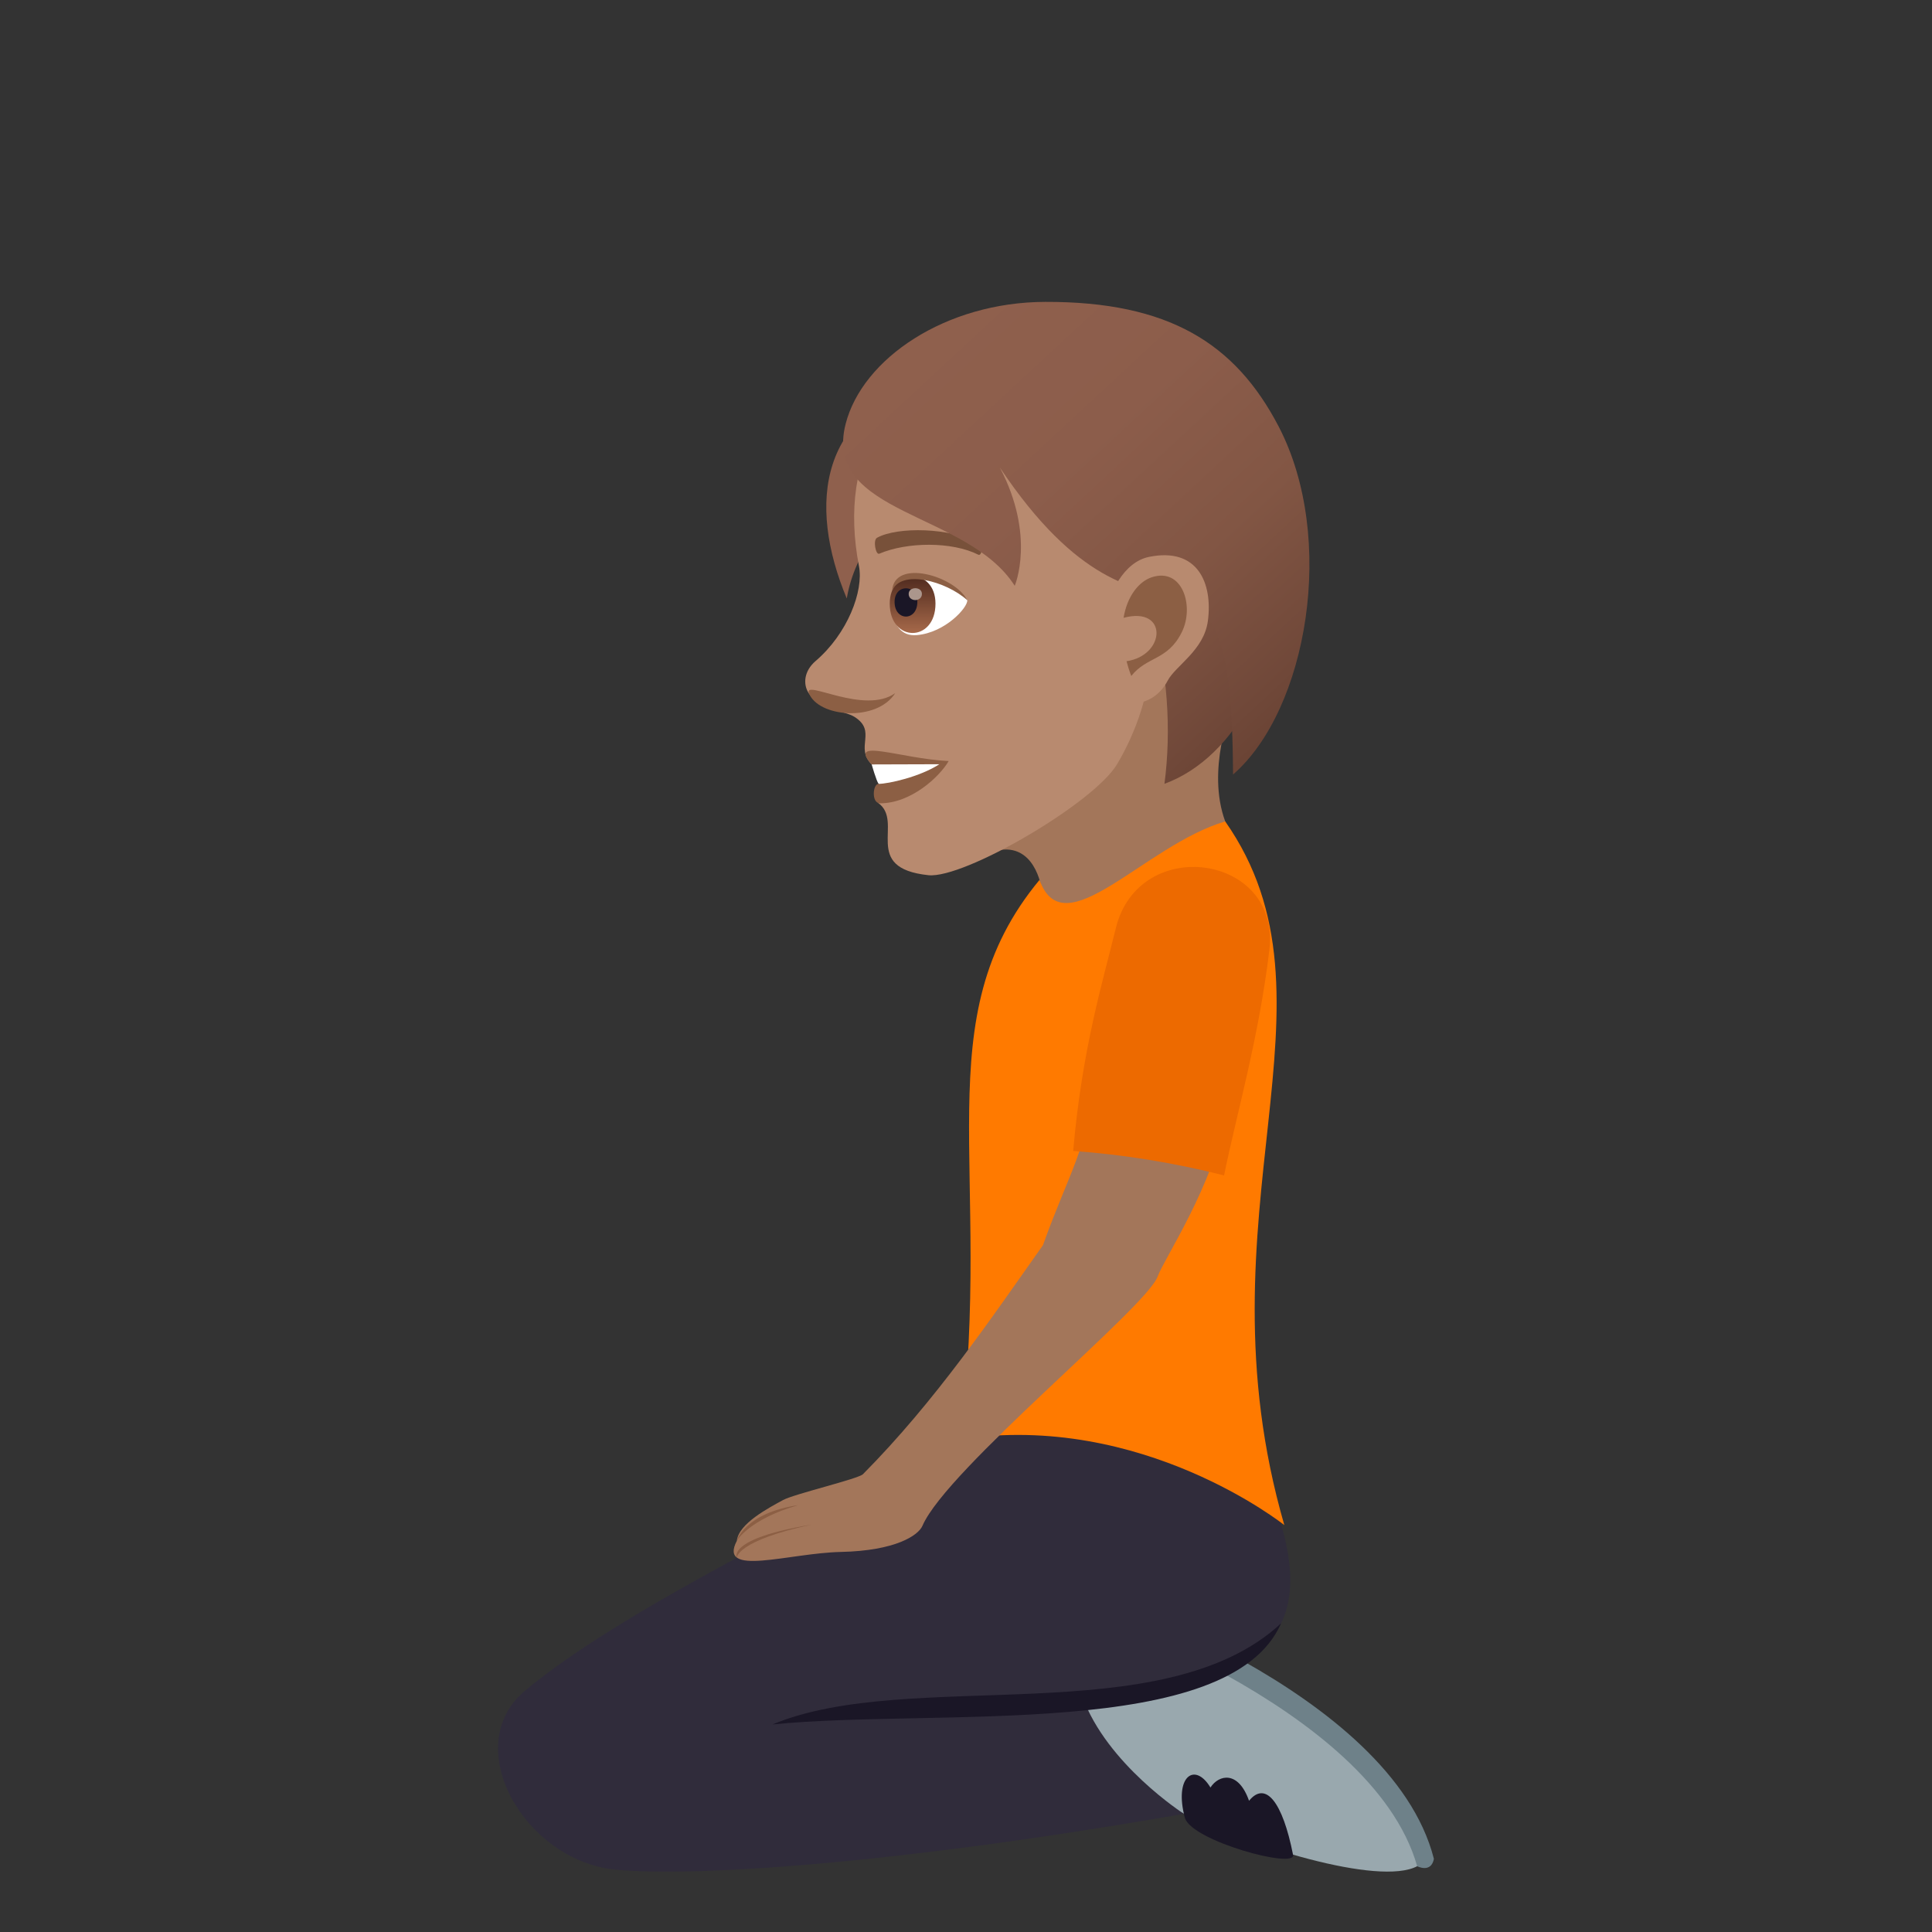 <?xml version="1.0" encoding="utf-8"?>
<!-- Generator: Adobe Illustrator 15.0.0, SVG Export Plug-In . SVG Version: 6.00 Build 0)  -->
<!DOCTYPE svg PUBLIC "-//W3C//DTD SVG 1.1//EN" "http://www.w3.org/Graphics/SVG/1.1/DTD/svg11.dtd">
<svg version="1.1" id="Layer_1" xmlns:x="http://ns.adobe.com/Extensibility/1.0/" xmlns:i="http://ns.adobe.com/AdobeIllustrator/10.0/" xmlns:graph="http://ns.adobe.com/Graphs/1.0/"
	 xmlns="http://www.w3.org/2000/svg" xmlns:xlink="http://www.w3.org/1999/xlink" xmlns:a="http://ns.adobe.com/AdobeSVGViewerExtensions/3.0/"
	 x="0px" y="0px" width="64px" height="64px" viewBox="0 0 64 64" enable-background="new 0 0 64 64" xml:space="preserve">
<rect x="0" y="0" width="64" height="64" fill="#333333" stroke="none"/>
<path fill="#A3765A" d="M32.556,28.34c1.44-0.682,1.853,0.567,1.95,1.091c0.316,1.719,6.813-0.245,6.081-2.22
	c-0.635-1.718,0.214-3.77,0.214-3.77C39.84,22.897,36.328,16.752,32.556,28.34z"/>
<path fill="#8F604D" d="M28.05,19.825c0.561-3.284,4.332-4.152,3.068-7.271C27.103,13.489,26.742,16.693,28.05,19.825z"/>
<path fill="#B88A6F" d="M33.732,11.309c-4.377,0.693-5.983,3.792-5.278,7.443c0.16,0.824-0.375,2.237-1.436,3.145
	c-0.385,0.33-0.422,0.766-0.232,1.059c0.369,0.573,1.182,0.578,1.521,0.792c0.758,0.479-0.001,1.009,0.569,1.575
	c0.259,0.256,1.002-0.086,0.217,1.277c0.873,0.632-0.584,2.155,1.662,2.392c1.182,0.123,5.477-2.382,6.25-3.677
	c0.896-1.508,1.039-2.827,1.039-2.827c3.359-0.96,4.547-3.866,3.822-6.907C40.855,11.326,36.569,10.861,33.732,11.309z"/>
<path fill="#8C5F44" d="M28.876,25.323c0.41,0.249,0.23,0.643,0.23,0.643c-0.197,0-0.246,0.645,0.047,0.645
	c1.024,0,1.965-0.871,2.273-1.4C29.823,25.133,28.06,24.415,28.876,25.323z"/>
<path fill="#FFFFFF" d="M28.876,25.323c0,0,0.156,0.555,0.23,0.643c0.32,0,1.368-0.232,2.012-0.65L28.876,25.323z"/>
<path fill="#8C5F44" d="M26.797,22.96c0.302,0.8,2.24,0.972,2.859,0C28.636,23.692,26.621,22.495,26.797,22.96z"/>
<path id="Path_1718_" fill="#78513A" d="M32.432,18.002c-0.931-0.535-2.714-0.559-3.378-0.188c-0.142,0.071-0.047,0.575,0.072,0.529
	c0.924-0.396,2.416-0.406,3.281,0.032C32.523,18.432,32.572,18.076,32.432,18.002z"/>
<linearGradient id="SVGID_1_" gradientUnits="userSpaceOnUse" x1="42.185" y1="23.671" x2="31.301" y2="11.944">
	<stop  offset="0" style="stop-color:#6B4435"/>
	<stop  offset="0.067" style="stop-color:#704839"/>
	<stop  offset="0.341" style="stop-color:#825644"/>
	<stop  offset="0.638" style="stop-color:#8C5D4B"/>
	<stop  offset="1" style="stop-color:#8F604D"/>
	<a:midPointStop  offset="0" style="stop-color:#6B4435"/>
	<a:midPointStop  offset="0.255" style="stop-color:#6B4435"/>
	<a:midPointStop  offset="1" style="stop-color:#8F604D"/>
</linearGradient>
<path fill="url(#SVGID_1_)" d="M34.629,14.419c3.533,3.409,4.402,8.058,3.945,11.546C43.418,24.19,44.77,13.262,34.629,14.419z"/>
<linearGradient id="SVGID_2_" gradientUnits="userSpaceOnUse" x1="43.266" y1="23.263" x2="31.427" y2="10.506">
	<stop  offset="0" style="stop-color:#6B4435"/>
	<stop  offset="0.067" style="stop-color:#704839"/>
	<stop  offset="0.341" style="stop-color:#825644"/>
	<stop  offset="0.638" style="stop-color:#8C5D4B"/>
	<stop  offset="1" style="stop-color:#8F604D"/>
	<a:midPointStop  offset="0" style="stop-color:#6B4435"/>
	<a:midPointStop  offset="0.255" style="stop-color:#6B4435"/>
	<a:midPointStop  offset="1" style="stop-color:#8F604D"/>
</linearGradient>
<path fill="url(#SVGID_2_)" d="M40.846,25.657c2.459-2.133,3.445-7.828,1.505-11.541C40.917,11.374,38.715,9.99,34.629,10
	c-3.311,0.008-6.061,1.881-6.616,4.042c-0.775,3.013,4.029,2.894,5.601,5.363c0,0,0.705-1.636-0.492-3.916
	C38.271,23.188,40.801,15.999,40.846,25.657z"/>
<path fill="#B88A6F" d="M38.061,18.448c-1.635,0.334-2.143,3.991-0.919,4.786c0.171,0.11,1.065,0.209,1.539-0.687
	c0.262-0.498,1.2-1.002,1.331-1.974C40.178,19.329,39.684,18.116,38.061,18.448z"/>
<path id="Path_1717_" fill="#8C5F44" d="M38.146,19.125c-0.415,0.14-0.807,0.617-0.926,1.341c1.471-0.396,1.405,1.242,0.098,1.438
	c0.041,0.16,0.092,0.321,0.157,0.489c0.521-0.659,1.208-0.507,1.674-1.452C39.572,20.089,39.175,18.78,38.146,19.125z"/>
<path fill="#FFFFFF" d="M32.042,19.883c0.022,0.233-0.724,1.076-1.673,1.156c-0.542,0.046-0.734-0.37-0.855-0.818
	C29.396,18.442,31.507,19.075,32.042,19.883z"/>
<linearGradient id="Path_1_" gradientUnits="userSpaceOnUse" x1="30.231" y1="20.968" x2="30.231" y2="19.093">
	<stop  offset="0" style="stop-color:#A6694A"/>
	<stop  offset="1" style="stop-color:#4F2A1E"/>
	<a:midPointStop  offset="0" style="stop-color:#A6694A"/>
	<a:midPointStop  offset="0.5" style="stop-color:#A6694A"/>
	<a:midPointStop  offset="1" style="stop-color:#4F2A1E"/>
</linearGradient>
<path id="Path_1716_" fill="url(#Path_1_)" d="M29.474,19.997c0,1.295,1.515,1.295,1.515,0
	C30.989,18.792,29.474,18.792,29.474,19.997z"/>
<path id="Path_1715_" fill="#1A1626" d="M29.634,19.939c0,0.647,0.754,0.647,0.754,0C30.388,19.336,29.634,19.336,29.634,19.939z"/>
<path id="Path_1714_" fill="#AB968C" d="M30.101,19.675c0,0.271,0.439,0.271,0.439,0C30.541,19.422,30.101,19.422,30.101,19.675z"/>
<path fill="#8C5F44" d="M32.042,19.883c-0.407-0.809-2.435-1.396-2.49-0.305C29.837,18.845,31.341,19.247,32.042,19.883z"/>
<path fill="#6E8189" d="M46.945,61.821c0,0,0.462,0.242,0.555-0.244c-1.425-5.605-11.564-8.9-11.564-8.9
	c-0.365,0.077-0.519,0.49-0.519,0.49L46.945,61.821z"/>
<path fill="#99A8AE" d="M38.971,59.965c2.391,1.186,6.707,2.524,7.975,1.856c-1.516-5.354-11.528-8.654-11.528-8.654
	C31.72,56.806,37.834,59.405,38.971,59.965z"/>
<path fill="#1A1626" d="M42.834,61.444c-0.345-1.758-0.913-2.461-1.458-1.791c-0.354-1.009-1.001-0.87-1.278-0.439
	c-0.52-0.863-1.217-0.367-0.846,1.01C39.49,60.988,42.932,61.921,42.834,61.444z"/>
<path fill="#302C3B" d="M41.606,48.392c0,0-4.855-4.68-9.79-0.715c-4.53,2.49-11.214,5.637-14.432,8.339
	c-2.182,1.831-0.007,5.625,3.007,5.919c2.42,0.236,8.924-0.121,18.828-1.849c0,0-2.55-1.636-3.365-3.885
	C41.288,55.829,44.615,54.702,41.606,48.392z"/>
<path fill="#1A1626" d="M42.436,53.777c-3.914,3.631-12.301,1.452-16.846,3.347C31.005,56.58,40.72,57.677,42.436,53.777z"/>
<path fill="#FF7A00" d="M42.545,50.521c0,0-4.708-3.758-10.728-2.844c1.094-9.002-1.198-13.923,2.619-18.53
	c0.804,2.271,3.468-1.146,6.151-1.936C44.766,33.173,39.55,40.165,42.545,50.521z"/>
<path fill="#A3765A" d="M38.352,42.28c0.211-0.59,1.849-3.004,2.266-5.392c-1.479-0.351-2.96-0.659-4.439-0.913
	c-0.113,1.98-0.777,2.891-1.63,5.273c-1.681,2.377-3.556,5.16-5.962,7.586c-0.158,0.158-2.277,0.654-2.65,0.858
	c-0.459,0.252-1.471,0.776-1.527,1.346c-0.635,1.219,1.715,0.409,3.447,0.372c1.807-0.039,2.564-0.547,2.701-0.867
	C31.363,48.673,37.98,43.317,38.352,42.28z"/>
<path fill="#8C5F44" d="M26.443,49.86c-1.77,0.259-2.035,1.179-2.035,1.179S24.823,50.322,26.443,49.86z"/>
<path fill="#8C5F44" d="M26.88,50.506c-2.813,0.466-2.473,1.091-2.473,1.091S24.408,51.039,26.88,50.506z"/>
<path fill="#ED6A00" d="M40.549,38.937c0.398-1.975,1.149-4.525,1.501-7.474c0.38-3.174-4.331-3.833-5.088-0.711
	c-0.412,1.694-1.12,3.992-1.411,7.375C37.215,38.245,38.894,38.519,40.549,38.937z"/>
</svg>
